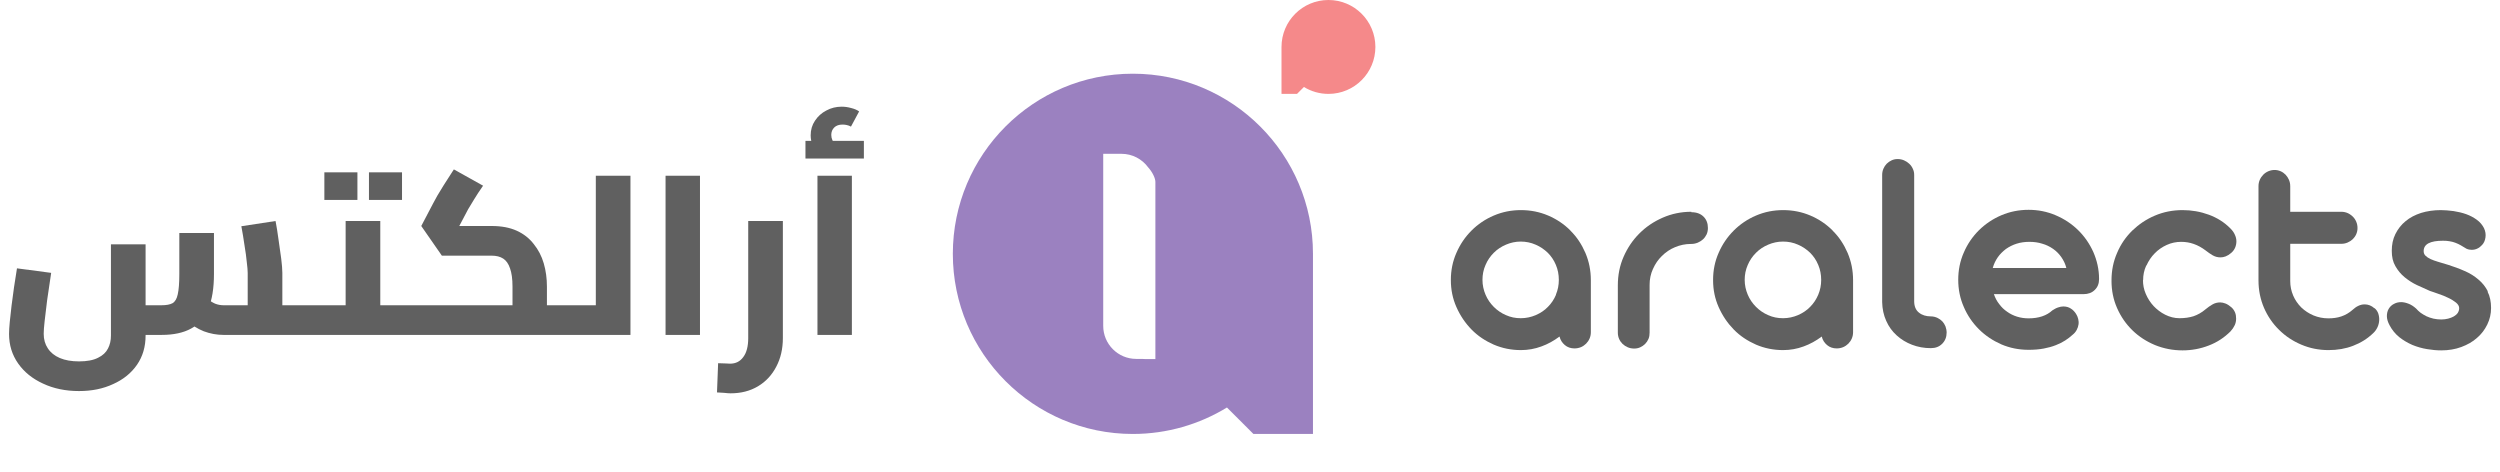 <svg width="265" height="50" viewBox="0 0 265 50" fill="none" xmlns="http://www.w3.org/2000/svg">
<g opacity="0.8">
<path d="M29.928 35.5V32.356H32.424V35.5H29.928ZM8.376 41.452C6.952 41.452 5.68 41.188 4.56 40.66C3.44 40.148 2.56 39.436 1.92 38.524C1.28 37.612 0.96 36.572 0.96 35.404C0.96 35.084 0.984 34.668 1.032 34.156C1.08 33.628 1.144 33.044 1.224 32.404C1.304 31.764 1.392 31.108 1.488 30.436C1.6 29.748 1.704 29.084 1.8 28.444L5.424 28.924C5.264 29.996 5.12 30.972 4.992 31.852C4.88 32.716 4.792 33.452 4.728 34.06C4.664 34.652 4.632 35.092 4.632 35.38C4.632 35.972 4.776 36.484 5.064 36.916C5.352 37.364 5.776 37.708 6.336 37.948C6.896 38.188 7.576 38.308 8.376 38.308C9.224 38.308 9.896 38.18 10.392 37.924C10.888 37.684 11.24 37.356 11.448 36.94C11.656 36.54 11.76 36.084 11.76 35.572V25.9H15.432V35.572C15.432 36.756 15.128 37.788 14.52 38.668C13.912 39.548 13.072 40.228 12 40.708C10.944 41.204 9.736 41.452 8.376 41.452ZM15.384 35.5L15.432 32.356H17.136C17.632 32.356 18.016 32.284 18.288 32.14C18.56 31.98 18.744 31.668 18.84 31.204C18.952 30.724 19.008 30.004 19.008 29.044V24.7H22.68V29.044C22.68 30.548 22.48 31.78 22.08 32.74C21.68 33.684 21.072 34.38 20.256 34.828C19.44 35.276 18.4 35.5 17.136 35.5H15.384ZM23.688 35.5C22.984 35.5 22.288 35.372 21.6 35.116C20.928 34.844 20.296 34.452 19.704 33.94L21.936 31.636C22.224 31.876 22.512 32.06 22.8 32.188C23.088 32.3 23.384 32.356 23.688 32.356H28.272L26.256 34.132V28.924C26.256 28.684 26.224 28.308 26.16 27.796C26.112 27.268 26.032 26.676 25.92 26.02C25.824 25.348 25.712 24.668 25.584 23.98L29.208 23.428C29.32 24.004 29.424 24.652 29.52 25.372C29.632 26.092 29.728 26.772 29.808 27.412C29.888 28.052 29.928 28.556 29.928 28.924V35.5H23.688ZM32.424 35.5V32.356C32.52 32.356 32.592 32.396 32.64 32.476C32.704 32.54 32.752 32.644 32.784 32.788C32.832 32.916 32.864 33.076 32.88 33.268C32.896 33.46 32.904 33.676 32.904 33.916C32.904 34.156 32.896 34.38 32.88 34.588C32.864 34.78 32.832 34.948 32.784 35.092C32.752 35.22 32.704 35.324 32.64 35.404C32.592 35.468 32.52 35.5 32.424 35.5ZM40.31 35.5V32.356H43.43V35.5H40.31ZM43.43 35.5V32.356C43.526 32.356 43.598 32.396 43.646 32.476C43.71 32.54 43.758 32.644 43.79 32.788C43.838 32.916 43.87 33.076 43.886 33.268C43.902 33.46 43.91 33.676 43.91 33.916C43.91 34.156 43.902 34.38 43.886 34.588C43.87 34.78 43.838 34.948 43.79 35.092C43.758 35.22 43.71 35.324 43.646 35.404C43.598 35.468 43.526 35.5 43.43 35.5ZM32.414 35.5C32.318 35.5 32.246 35.468 32.198 35.404C32.134 35.324 32.086 35.22 32.054 35.092C32.022 34.948 31.998 34.78 31.982 34.588C31.95 34.38 31.934 34.156 31.934 33.916C31.934 33.596 31.95 33.324 31.982 33.1C32.014 32.86 32.07 32.676 32.15 32.548C32.214 32.42 32.302 32.356 32.414 32.356V35.5ZM32.414 35.5V32.356H38.87L36.638 34.204V23.428H40.31V35.5H32.414ZM34.382 21.196V18.268H37.886V21.196H34.382ZM39.11 21.196V18.268H42.614V21.196H39.11ZM57.974 35.5V32.356H60.494V35.5H57.974ZM43.43 35.5C43.35 35.5 43.278 35.468 43.214 35.404C43.15 35.324 43.102 35.22 43.07 35.092C43.038 34.948 43.014 34.78 42.998 34.588C42.966 34.38 42.95 34.156 42.95 33.916C42.95 33.596 42.966 33.324 42.998 33.1C43.03 32.86 43.086 32.676 43.166 32.548C43.23 32.42 43.318 32.356 43.43 32.356V35.5ZM43.43 35.5V32.356H55.478L54.326 33.292V30.388C54.326 29.572 54.238 28.924 54.062 28.444C53.902 27.964 53.662 27.62 53.342 27.412C53.022 27.204 52.614 27.1 52.118 27.1H46.838L44.654 23.956L45.926 21.532C46.054 21.292 46.198 21.028 46.358 20.74C46.534 20.436 46.758 20.068 47.03 19.636C47.318 19.188 47.678 18.628 48.11 17.956L51.206 19.684C50.806 20.26 50.486 20.748 50.246 21.148C50.006 21.548 49.798 21.892 49.622 22.18C49.462 22.468 49.31 22.756 49.166 23.044L48.302 24.676L47.822 23.956H52.118C53.158 23.956 54.046 24.124 54.782 24.46C55.518 24.796 56.118 25.268 56.582 25.876C57.062 26.468 57.414 27.148 57.638 27.916C57.862 28.684 57.974 29.508 57.974 30.388V35.5H43.43ZM60.494 35.5V32.356C60.574 32.356 60.646 32.396 60.71 32.476C60.774 32.54 60.822 32.644 60.854 32.788C60.886 32.916 60.91 33.076 60.926 33.268C60.958 33.46 60.974 33.676 60.974 33.916C60.974 34.156 60.958 34.38 60.926 34.588C60.91 34.78 60.886 34.948 60.854 35.092C60.822 35.22 60.774 35.324 60.71 35.404C60.646 35.468 60.574 35.5 60.494 35.5ZM63.156 35.5V18.628H66.828V35.5H63.156ZM60.492 35.5V32.356H63.156V35.5H60.492ZM60.492 35.5C60.412 35.5 60.34 35.468 60.276 35.404C60.212 35.324 60.164 35.22 60.132 35.092C60.1 34.948 60.076 34.78 60.06 34.588C60.028 34.38 60.012 34.156 60.012 33.916C60.012 33.596 60.028 33.324 60.06 33.1C60.092 32.86 60.148 32.676 60.228 32.548C60.292 32.42 60.38 32.356 60.492 32.356V35.5ZM70.549 35.5V18.628H74.198V35.5H70.549ZM77.441 41.692C77.264 41.692 77.049 41.676 76.793 41.644C76.537 41.628 76.272 41.612 76.001 41.596L76.121 38.5C76.376 38.5 76.624 38.508 76.865 38.524C77.105 38.54 77.281 38.548 77.392 38.548C77.984 38.548 78.448 38.316 78.784 37.852C79.136 37.388 79.312 36.716 79.312 35.836V23.428H82.984V35.836C82.984 36.972 82.752 37.98 82.288 38.86C81.825 39.756 81.177 40.452 80.344 40.948C79.513 41.444 78.544 41.692 77.441 41.692ZM86.651 35.5V18.628H90.299V35.5H86.651ZM86.915 16.564C86.595 16.18 86.347 15.812 86.171 15.46C86.011 15.108 85.931 14.74 85.931 14.356C85.931 13.764 86.083 13.244 86.387 12.796C86.691 12.332 87.091 11.972 87.587 11.716C88.083 11.444 88.627 11.308 89.219 11.308C89.555 11.308 89.891 11.356 90.227 11.452C90.563 11.532 90.843 11.652 91.067 11.812L90.203 13.42C90.059 13.34 89.907 13.284 89.747 13.252C89.603 13.22 89.459 13.204 89.315 13.204C88.931 13.204 88.635 13.308 88.427 13.516C88.219 13.724 88.115 13.988 88.115 14.308C88.115 14.5 88.155 14.684 88.235 14.86C88.315 15.036 88.435 15.212 88.595 15.388L86.915 16.564ZM85.379 16.804V14.932H91.571V16.804H85.379Z" fill="#383838"/>
<path d="M135.84 4.977V9.953H137.483L138.217 9.22C138.974 9.684 139.864 9.953 140.817 9.953C143.563 9.953 145.791 7.726 145.791 4.977C145.791 2.227 143.563 0 140.815 0C138.067 0 135.84 2.227 135.84 4.977Z" fill="#F26B6D"/>
<path fillRule="evenodd" clipRule="evenodd" d="M101 26.906C101 16.365 109.54 7.812 120.081 7.812C130.621 7.812 139.175 16.365 139.175 26.906V46H132.864L130.057 43.194C127.157 44.966 123.733 46 120.081 46C109.553 46 101 37.447 101 26.906ZM121.45 38.064H122.471V19.279C122.471 18.905 122.172 18.257 121.695 17.728C121.058 16.864 120.033 16.304 118.877 16.304H116.942V34.544C116.942 36.477 118.509 38.044 120.442 38.044H121.038C121.173 38.057 121.311 38.064 121.45 38.064Z" fill="#8262B0"/>
<path d="M166.466 24.436C165.799 23.768 165.013 23.235 164.109 22.849C163.205 22.464 162.241 22.271 161.218 22.271C160.195 22.271 159.247 22.464 158.342 22.849C157.438 23.235 156.652 23.768 155.985 24.436C155.303 25.117 154.77 25.903 154.384 26.793C153.984 27.697 153.791 28.646 153.791 29.683C153.791 30.721 153.984 31.655 154.384 32.559C154.785 33.463 155.318 34.249 155.985 34.931C156.652 35.613 157.438 36.132 158.342 36.532C159.247 36.917 160.195 37.11 161.218 37.11C161.974 37.11 162.701 36.977 163.383 36.725C164.079 36.473 164.717 36.117 165.31 35.672C165.399 36.043 165.591 36.339 165.873 36.577C166.155 36.814 166.496 36.932 166.896 36.932C167.133 36.932 167.355 36.888 167.578 36.799C167.785 36.71 167.978 36.577 168.126 36.428C168.275 36.28 168.408 36.087 168.497 35.88C168.586 35.672 168.63 35.45 168.63 35.213V29.698C168.63 28.675 168.438 27.712 168.052 26.807C167.667 25.918 167.148 25.117 166.466 24.45M164.939 31.24C164.732 31.729 164.45 32.159 164.079 32.529C163.724 32.9 163.294 33.182 162.79 33.404C162.3 33.612 161.767 33.73 161.203 33.73C160.64 33.73 160.121 33.627 159.632 33.404C159.143 33.197 158.713 32.9 158.342 32.529C157.972 32.159 157.675 31.729 157.468 31.24C157.26 30.751 157.142 30.232 157.142 29.669C157.142 29.105 157.245 28.586 157.468 28.082C157.675 27.593 157.972 27.163 158.342 26.793C158.713 26.422 159.143 26.14 159.632 25.933C160.121 25.725 160.64 25.607 161.189 25.607C161.737 25.607 162.271 25.71 162.775 25.933C163.264 26.14 163.694 26.437 164.064 26.793C164.42 27.148 164.717 27.578 164.924 28.082C165.132 28.572 165.236 29.105 165.236 29.669C165.236 30.232 165.132 30.736 164.924 31.24" fill="#383838"/>
<path d="M179.289 22.449H179.259C178.207 22.449 177.199 22.657 176.25 23.072C175.301 23.487 174.486 24.035 173.774 24.747C173.063 25.458 172.514 26.274 172.099 27.222C171.684 28.171 171.491 29.179 171.491 30.246V35.272C171.491 35.494 171.536 35.717 171.625 35.924C171.714 36.132 171.847 36.309 171.995 36.458C172.159 36.606 172.336 36.725 172.544 36.813C172.752 36.903 172.989 36.947 173.226 36.947C173.463 36.947 173.671 36.903 173.863 36.813C174.056 36.725 174.234 36.606 174.382 36.458C174.53 36.309 174.649 36.132 174.738 35.924C174.827 35.717 174.857 35.494 174.857 35.272V30.202C174.857 29.594 174.975 29.031 175.212 28.512C175.449 27.978 175.761 27.519 176.161 27.133C176.561 26.733 177.021 26.422 177.555 26.2C178.088 25.977 178.651 25.858 179.244 25.858H179.274C179.511 25.858 179.734 25.814 179.956 25.725C180.164 25.636 180.356 25.518 180.519 25.369C180.682 25.221 180.801 25.043 180.905 24.836C180.994 24.628 181.038 24.406 181.038 24.169C181.038 23.679 180.89 23.279 180.579 22.968C180.267 22.657 179.837 22.493 179.274 22.493" fill="#383838"/>
<path d="M194.261 24.436C193.594 23.768 192.809 23.235 191.904 22.849C191 22.464 190.036 22.271 189.014 22.271C187.991 22.271 187.042 22.464 186.138 22.849C185.233 23.235 184.448 23.768 183.781 24.436C183.099 25.117 182.565 25.903 182.18 26.793C181.779 27.697 181.587 28.646 181.587 29.683C181.587 30.721 181.779 31.655 182.18 32.559C182.58 33.463 183.114 34.249 183.781 34.931C184.448 35.613 185.233 36.132 186.138 36.532C187.042 36.917 187.991 37.11 189.014 37.11C189.77 37.11 190.496 36.977 191.178 36.725C191.875 36.473 192.512 36.117 193.105 35.672C193.194 36.043 193.387 36.339 193.668 36.577C193.95 36.814 194.291 36.932 194.691 36.932C194.928 36.932 195.151 36.888 195.373 36.799C195.581 36.71 195.773 36.577 195.922 36.428C196.07 36.28 196.203 36.087 196.292 35.88C196.381 35.672 196.426 35.45 196.426 35.213V29.698C196.426 28.675 196.233 27.712 195.847 26.807C195.462 25.918 194.943 25.117 194.261 24.45M192.734 31.24C192.527 31.729 192.245 32.159 191.875 32.529C191.519 32.9 191.089 33.182 190.585 33.404C190.096 33.612 189.562 33.73 188.999 33.73C188.435 33.73 187.917 33.627 187.427 33.404C186.938 33.197 186.508 32.9 186.138 32.529C185.767 32.159 185.471 31.729 185.263 31.24C185.056 30.751 184.937 30.232 184.937 29.669C184.937 29.105 185.041 28.586 185.263 28.082C185.471 27.593 185.767 27.163 186.138 26.793C186.508 26.422 186.938 26.14 187.427 25.933C187.917 25.725 188.435 25.607 188.999 25.607C189.562 25.607 190.081 25.71 190.585 25.933C191.074 26.14 191.504 26.437 191.875 26.793C192.23 27.148 192.527 27.578 192.734 28.082C192.942 28.572 193.046 29.105 193.046 29.669C193.046 30.232 192.942 30.736 192.734 31.24Z" fill="#383838"/>
<path d="M205.883 34.071C205.735 33.908 205.557 33.789 205.349 33.686C205.142 33.597 204.92 33.538 204.682 33.538C204.164 33.538 203.734 33.404 203.408 33.137C203.067 32.87 202.903 32.455 202.903 31.922V18.55C202.903 18.313 202.859 18.091 202.755 17.883C202.666 17.676 202.533 17.498 202.37 17.349C202.207 17.201 202.029 17.083 201.821 16.994C201.614 16.905 201.391 16.86 201.154 16.86C200.917 16.86 200.71 16.905 200.517 16.994C200.324 17.083 200.146 17.201 199.998 17.349C199.85 17.498 199.731 17.676 199.642 17.883C199.553 18.091 199.509 18.313 199.509 18.55V32.025C199.524 32.752 199.672 33.419 199.939 34.012C200.206 34.62 200.576 35.124 201.05 35.553C201.525 35.983 202.059 36.31 202.681 36.547C203.304 36.784 203.956 36.903 204.668 36.903C205.157 36.903 205.557 36.754 205.868 36.443C206.18 36.132 206.343 35.731 206.343 35.257C206.343 35.035 206.298 34.812 206.224 34.605C206.135 34.397 206.031 34.219 205.883 34.056" fill="#383838"/>
<path d="M220.278 24.391C219.596 23.724 218.81 23.205 217.906 22.82C217.001 22.434 216.053 22.241 215.03 22.241C214.007 22.241 213.043 22.434 212.139 22.82C211.235 23.205 210.449 23.739 209.767 24.406C209.1 25.073 208.552 25.858 208.166 26.763C207.766 27.667 207.573 28.631 207.573 29.654C207.573 30.676 207.766 31.64 208.166 32.544C208.552 33.449 209.1 34.234 209.767 34.901C210.434 35.568 211.235 36.102 212.139 36.502C213.043 36.888 214.007 37.08 215.03 37.08C215.623 37.08 216.156 37.036 216.631 36.947C217.105 36.858 217.535 36.739 217.906 36.591C218.291 36.443 218.617 36.28 218.914 36.087C219.21 35.894 219.462 35.702 219.685 35.494C219.877 35.346 220.025 35.168 220.129 34.975C220.233 34.783 220.292 34.59 220.322 34.397C220.352 34.205 220.337 34.012 220.292 33.819C220.248 33.626 220.174 33.449 220.07 33.285C219.922 33.048 219.744 32.855 219.507 32.707C219.284 32.559 219.017 32.485 218.721 32.485C218.543 32.485 218.365 32.515 218.158 32.589C217.965 32.648 217.757 32.767 217.55 32.9C216.942 33.463 216.097 33.745 215.03 33.745C214.6 33.745 214.2 33.686 213.814 33.567C213.429 33.449 213.073 33.271 212.762 33.048C212.436 32.826 212.154 32.559 211.917 32.233C211.665 31.922 211.487 31.566 211.353 31.18H220.841C221.345 31.18 221.745 31.032 222.042 30.736C222.353 30.439 222.501 30.054 222.501 29.579C222.501 28.556 222.279 27.608 221.893 26.718C221.493 25.829 220.959 25.058 220.278 24.391ZM211.235 28.393C211.353 27.978 211.531 27.608 211.768 27.267C212.006 26.926 212.302 26.644 212.628 26.392C212.969 26.155 213.34 25.962 213.77 25.829C214.185 25.695 214.644 25.636 215.119 25.636C215.593 25.636 216.053 25.695 216.468 25.829C216.898 25.948 217.283 26.14 217.624 26.377C217.965 26.615 218.261 26.911 218.499 27.252C218.736 27.593 218.929 27.978 219.032 28.408H211.235V28.393Z" fill="#383838"/>
<path d="M227.526 28.142C227.749 27.652 228.03 27.223 228.401 26.852C228.757 26.481 229.187 26.185 229.676 25.962C230.165 25.74 230.669 25.636 231.203 25.636C231.677 25.636 232.122 25.71 232.537 25.859C232.967 26.007 233.397 26.244 233.827 26.57C234.049 26.748 234.286 26.911 234.538 27.059C234.79 27.208 235.072 27.282 235.368 27.282C235.546 27.282 235.724 27.252 235.917 27.178C236.11 27.104 236.302 26.985 236.51 26.807C236.703 26.644 236.836 26.452 236.925 26.244C237.014 26.037 237.058 25.814 237.058 25.577C237.058 25.34 236.999 25.103 236.895 24.88C236.792 24.643 236.643 24.436 236.436 24.228C235.798 23.576 235.027 23.087 234.138 22.76C233.249 22.434 232.315 22.271 231.351 22.271C230.313 22.271 229.335 22.464 228.431 22.849C227.512 23.235 226.726 23.768 226.029 24.436C225.347 25.103 224.799 25.888 224.413 26.807C224.013 27.712 223.82 28.69 223.82 29.728H223.835C223.835 29.728 223.835 29.743 223.82 29.757C223.82 30.795 224.013 31.759 224.413 32.663C224.814 33.567 225.347 34.338 226.029 35.005C226.711 35.672 227.512 36.191 228.431 36.577C229.35 36.947 230.313 37.14 231.351 37.14C232.329 37.14 233.263 36.962 234.138 36.621C235.027 36.28 235.783 35.776 236.436 35.124C236.628 34.916 236.777 34.694 236.88 34.471C236.984 34.249 237.029 34.012 237.029 33.775C237.029 33.538 236.999 33.315 236.91 33.108C236.821 32.9 236.688 32.707 236.51 32.559C236.302 32.381 236.095 32.248 235.902 32.174C235.709 32.1 235.517 32.055 235.339 32.055C235.042 32.055 234.761 32.129 234.509 32.278C234.257 32.426 234.019 32.589 233.812 32.767C233.382 33.137 232.937 33.374 232.507 33.523C232.077 33.656 231.588 33.73 231.025 33.73C230.491 33.73 229.987 33.597 229.513 33.36C229.039 33.123 228.638 32.811 228.282 32.441C227.942 32.07 227.66 31.64 227.452 31.151C227.245 30.677 227.156 30.187 227.156 29.698H227.171C227.171 29.15 227.274 28.646 227.497 28.156" fill="#383838"/>
<path d="M251.69 32.678C251.378 32.396 251.022 32.263 250.652 32.263C250.415 32.263 250.178 32.322 249.97 32.426C249.748 32.529 249.555 32.678 249.377 32.841C249.006 33.167 248.621 33.389 248.191 33.537C247.761 33.686 247.302 33.745 246.812 33.745C246.249 33.745 245.73 33.641 245.226 33.434C244.737 33.226 244.307 32.944 243.937 32.589C243.581 32.233 243.284 31.818 243.077 31.329C242.869 30.839 242.765 30.335 242.765 29.787V25.844H248.176C248.413 25.844 248.636 25.799 248.843 25.71C249.051 25.621 249.229 25.503 249.392 25.355C249.54 25.206 249.673 25.028 249.762 24.821C249.851 24.613 249.896 24.406 249.896 24.169C249.896 23.931 249.851 23.709 249.762 23.502C249.673 23.294 249.555 23.116 249.392 22.953C249.229 22.805 249.051 22.671 248.843 22.582C248.636 22.494 248.413 22.449 248.176 22.449H242.765V19.736C242.765 19.499 242.721 19.277 242.632 19.069C242.543 18.862 242.425 18.684 242.276 18.521C242.128 18.372 241.95 18.239 241.743 18.15C241.535 18.061 241.328 18.017 241.105 18.017C240.883 18.017 240.66 18.061 240.453 18.15C240.245 18.239 240.067 18.358 239.904 18.521C239.756 18.669 239.623 18.862 239.534 19.069C239.445 19.277 239.4 19.499 239.4 19.736V29.728C239.4 30.75 239.593 31.714 239.979 32.618C240.364 33.508 240.898 34.294 241.58 34.961C242.247 35.628 243.032 36.147 243.937 36.532C244.841 36.917 245.804 37.11 246.827 37.11C247.761 37.11 248.636 36.962 249.436 36.651C250.252 36.339 250.963 35.895 251.586 35.287C251.779 35.109 251.912 34.901 252.016 34.679C252.119 34.456 252.179 34.219 252.194 33.967C252.208 33.73 252.179 33.493 252.105 33.256C252.031 33.033 251.897 32.826 251.704 32.663" fill="#383838"/>
<path d="M263.712 30.884C263.46 30.395 263.134 29.98 262.704 29.624C262.289 29.268 261.8 28.957 261.237 28.72C260.673 28.468 260.095 28.26 259.487 28.067C259.117 27.949 258.776 27.845 258.45 27.756C258.138 27.667 257.872 27.563 257.634 27.46C257.412 27.356 257.234 27.237 257.101 27.104C256.967 26.971 256.908 26.807 256.908 26.615C256.908 26.244 257.086 25.962 257.427 25.785C257.768 25.607 258.287 25.518 258.954 25.518C259.221 25.518 259.473 25.532 259.68 25.577C259.888 25.607 260.095 25.666 260.288 25.74C260.481 25.814 260.673 25.903 260.851 26.007C261.029 26.111 261.237 26.229 261.444 26.363C261.637 26.452 261.83 26.481 261.993 26.481C262.215 26.481 262.423 26.437 262.6 26.348C262.793 26.259 262.956 26.125 263.104 25.962C263.297 25.755 263.416 25.488 263.46 25.162C263.505 24.836 263.46 24.51 263.297 24.169C263.119 23.828 262.867 23.531 262.541 23.294C262.215 23.057 261.83 22.849 261.415 22.701C260.999 22.553 260.555 22.449 260.08 22.375C259.606 22.316 259.161 22.271 258.731 22.271C257.975 22.271 257.279 22.375 256.641 22.568C256.004 22.775 255.455 23.057 254.996 23.442C254.536 23.813 254.18 24.273 253.914 24.806C253.647 25.34 253.528 25.933 253.528 26.585C253.528 27.237 253.647 27.756 253.914 28.216C254.166 28.66 254.492 29.061 254.892 29.387C255.292 29.713 255.722 29.995 256.196 30.217C256.671 30.439 257.13 30.647 257.575 30.84C257.827 30.928 258.124 31.017 258.479 31.151C258.835 31.27 259.176 31.403 259.502 31.566C259.828 31.714 260.11 31.892 260.332 32.07C260.555 32.248 260.673 32.455 260.673 32.663C260.673 32.856 260.614 33.019 260.525 33.167C260.421 33.315 260.288 33.434 260.11 33.538C259.932 33.641 259.725 33.715 259.502 33.775C259.28 33.834 259.028 33.864 258.776 33.864C258.479 33.864 258.213 33.834 257.946 33.775C257.679 33.715 257.427 33.627 257.204 33.523C256.982 33.419 256.775 33.285 256.582 33.152C256.389 33.004 256.241 32.856 256.108 32.707C255.841 32.47 255.574 32.292 255.292 32.189C255.025 32.085 254.759 32.026 254.521 32.026C254.24 32.026 253.988 32.085 253.75 32.218C253.513 32.337 253.335 32.515 253.202 32.737C253.069 32.959 253.009 33.226 253.009 33.508C253.009 33.79 253.098 34.116 253.291 34.471C253.558 34.975 253.899 35.391 254.314 35.731C254.744 36.072 255.203 36.339 255.707 36.562C256.211 36.769 256.73 36.917 257.264 37.006C257.797 37.095 258.301 37.14 258.776 37.14C259.547 37.14 260.258 37.021 260.896 36.784C261.533 36.547 262.096 36.236 262.556 35.821C263.03 35.42 263.386 34.946 263.653 34.397C263.92 33.849 264.053 33.271 264.053 32.648C264.053 31.981 263.935 31.403 263.683 30.914" fill="#383838"/>
</g>
</svg>
